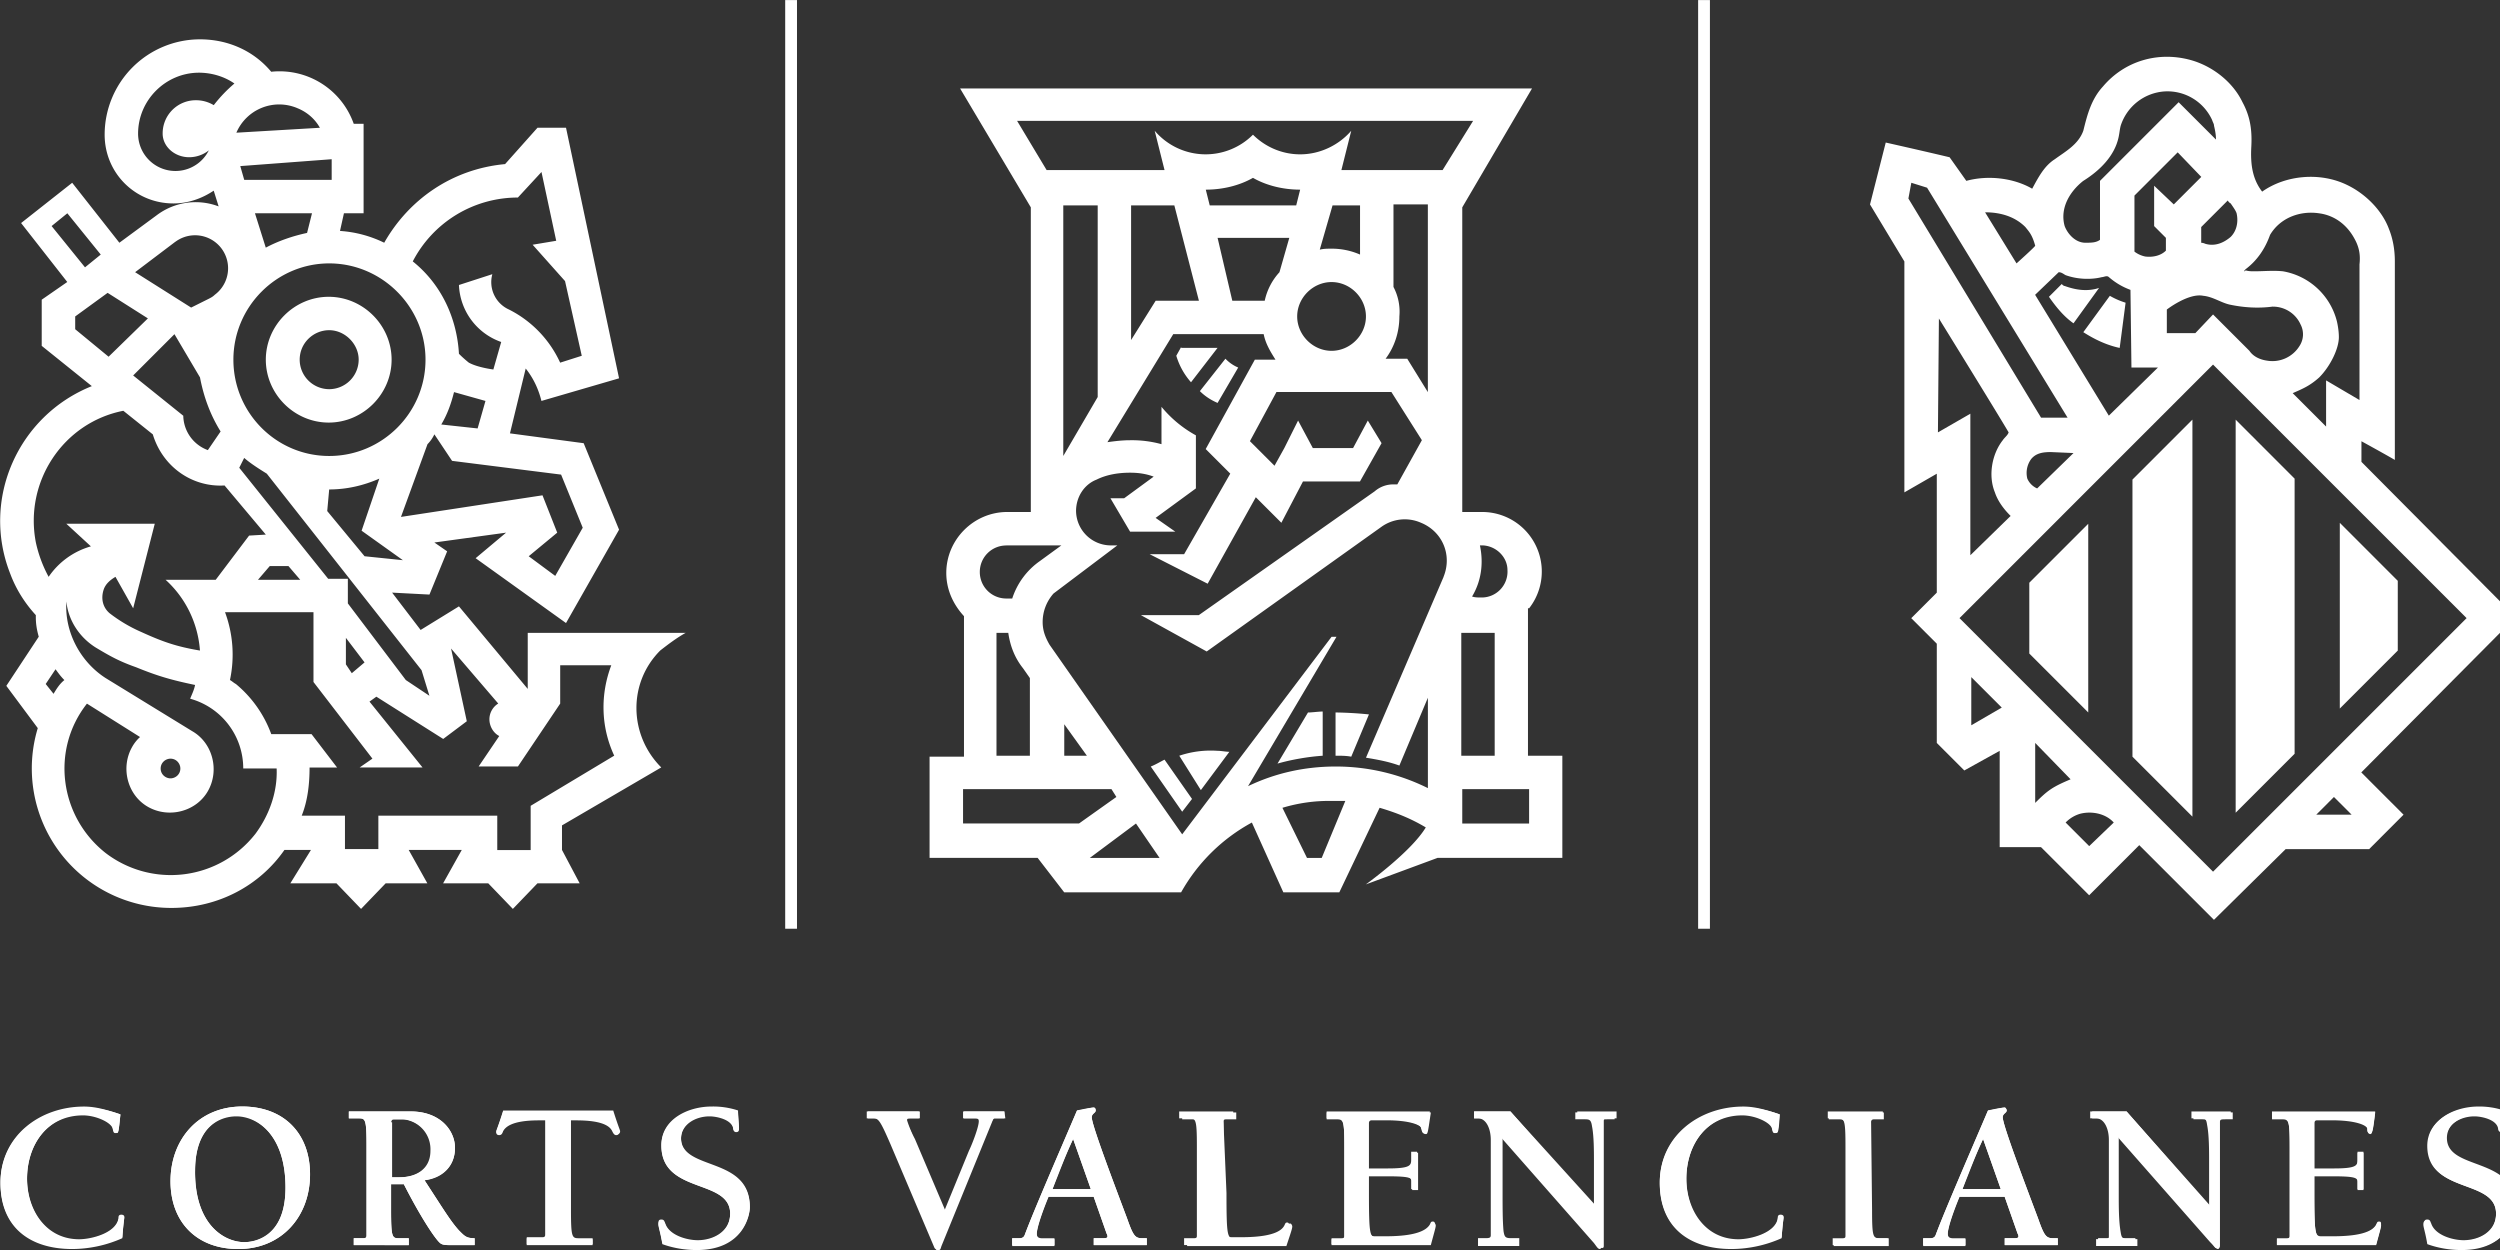 <svg xmlns="http://www.w3.org/2000/svg" width="64" height="32" viewBox="0 0 64 32"><rect x="0" y="0" width="64" height="32" fill="#333333" stroke="none"/><title>logo</title><path fill="#fff" d="M63.899 31.07c0-.906-1.761-.503-1.761-1.736 0-.654.679-.981 1.283-.981.226 0 .453.025.654.101 0 .151.025.352.025.453 0 .075-.05.075-.075.075-.05 0-.075-.05-.075-.101-.05-.226-.428-.302-.604-.302-.352 0-.73.201-.73.579 0 .855 1.761.453 1.761 1.761 0 .176-.151 1.082-1.358 1.082-.302 0-.604-.05-.88-.151-.05-.302-.101-.428-.101-.503 0-.025 0-.101.075-.101s.075.05.101.101c.101.302.553.428.83.428.453-.025.855-.226.855-.704zm-5.61.805v-.176h.252c.075 0 .075-.025.075-.075V29.36c0-.704-.025-.73-.201-.73h-.252v-.176h2.642c-.05.503-.075.553-.126.553-.075 0-.075-.05-.075-.126 0-.101-.302-.226-.906-.226h-.377c-.05 0-.075.025-.075.075v1.182h.503c.579 0 .604-.075.604-.226v-.201h.151v.956h-.151v-.201c0-.101-.025-.151-.604-.151h-.503v.403c0 1.157.025 1.157.201 1.157h.201c.302 0 1.031 0 1.182-.302.025-.05.025-.075.075-.075s.05.025.05.075c0 .05-.025.126-.126.503h-2.541v.025zm-3.849-3.422l2.164 2.44v-1.132c0-.302 0-.679-.05-.931-.025-.176-.075-.176-.201-.176h-.201v-.176h1.006v.176h-.151c-.151 0-.176 0-.176.075v3.17c0 .025-.025.075-.05.075-.05 0-.075-.05-.151-.151l-2.39-2.717v1.484c0 .302 0 .679.05.956.025.176.075.176.201.176h.226v.176h-1.006v-.201h.151c.151 0 .176 0 .176-.075v-2.44c0-.302-.126-.553-.327-.553h-.151v-.176h.88zm-3.22 1.988l-.453-1.283c-.201.428-.377.855-.528 1.283h.981zm.101.201h-1.157c-.126.302-.302.78-.302.956 0 .101.05.126.151.126h.302v.176h-1.082v-.201h.176c.075 0 .126-.025.151-.101.226-.604.78-1.862 1.333-3.17.101-.025.352-.075.428-.075.025 0 .05.05.05.075 0 .075-.101.075-.101.176 0 .201.604 1.786.906 2.591.151.428.201.503.377.503h.126v.176h-1.358v-.176h.252c.101 0 .126-.025.075-.126l-.327-.931zm-3.422-1.912v2.239c0 .704.025.73.201.73h.226v.176h-1.409v-.176h.252c.075 0 .075-.025.075-.075V29.36c0-.704-.025-.73-.201-.73h-.252v-.176H48.2v.176h-.252c-.05 0-.05.025-.05.101zm-2.339-.201c-.05.478-.05.478-.126.478-.05 0-.05-.025-.075-.126-.05-.151-.428-.327-.755-.327-.906 0-1.434.73-1.434 1.635 0 .805.453 1.56 1.333 1.56.302 0 .956-.176 1.006-.528 0-.05.025-.101.075-.101s.075.025.075.05c0 .05-.025.151-.05.528a3.176 3.176 0 0 1-1.283.277c-1.082 0-1.836-.553-1.836-1.686 0-1.182 1.006-1.937 2.138-1.937.327 0 .654.075.931.176zm-6.893-.076l2.138 2.44v-1.132c0-.302 0-.679-.05-.931-.025-.176-.075-.176-.201-.176h-.226v-.176h1.006v.176h-.151c-.151 0-.176 0-.176.075v3.17c0 .025-.025.075-.05.075-.05 0-.075-.05-.151-.151l-2.39-2.717v1.484c0 .302 0 .679.025.956.025.176.075.176.201.176h.201v.176h-1.006v-.201h.151c.126 0 .176 0 .176-.075v-2.44c0-.302-.126-.553-.327-.553h-.101v-.176h.931zm-4.579 3.422v-.176h.252c.075 0 .075-.025.075-.075V29.36c0-.704-.025-.73-.201-.73h-.252v-.176h2.642c-.05.503-.075.553-.126.553-.075 0-.075-.05-.101-.126 0-.101-.302-.226-.906-.226h-.377c-.05 0-.075.025-.075.075v1.182h.503c.579 0 .604-.075.604-.226v-.201h.151v.956h-.151v-.201c0-.101-.025-.151-.604-.151h-.503v.403c0 1.157.025 1.157.201 1.157h.176c.302 0 1.031 0 1.208-.302.025-.05.025-.075.075-.075s.05.025.05.075c0 .05-.025.126-.126.503h-2.516v.025zm-2.767-3.145v1.786c0 1.157.025 1.157.201 1.157h.176c.302 0 1.031 0 1.182-.302.025-.05.025-.075.075-.075.025 0 .05.025.05.075s-.025.126-.151.503h-2.541v-.176h.252c.075 0 .075-.025.075-.075v-2.264c0-.704-.025-.73-.201-.73h-.252v-.176h1.384v.176h-.252v.101zm-3.396 1.711l-.453-1.283c-.201.428-.377.855-.528 1.283h.981zm.075.201h-1.157c-.126.302-.302.78-.302.956 0 .101.05.126.151.126h.302v.176h-1.082v-.201h.176c.075 0 .126-.025.151-.101.226-.604.78-1.862 1.333-3.17.101-.025.352-.075.428-.075.05 0 .05.05.05.075 0 .075-.101.075-.101.176 0 .201.604 1.786.906 2.591.151.428.201.503.377.503h.126v.176H28v-.176h.252c.101 0 .126-.025.075-.126L28 30.641zm-2.289-2.189v.176h-.252c-.025 0-.025 0-.101.126L24.075 31.9c-.025.05-.05.101-.075.101s-.05-.025-.075-.05l-1.132-2.667c-.252-.579-.302-.654-.428-.654h-.176v-.176h1.333v.176h-.226c-.075 0-.101 0-.101.05 0 .025.101.226.201.478l.78 1.836.629-1.535c.075-.151.252-.604.252-.755 0-.075-.05-.075-.126-.075h-.277v-.176h1.057zm-7.019 2.617c0-.906-1.761-.503-1.761-1.736 0-.654.679-.981 1.283-.981.226 0 .453.025.679.101 0 .151.025.352.025.453 0 .075-.05.075-.075.075-.05 0-.075-.05-.075-.101-.05-.226-.428-.302-.604-.302-.352 0-.73.201-.73.579 0 .855 1.761.453 1.761 1.761 0 .176-.151 1.082-1.358 1.082-.302 0-.604-.05-.881-.151-.05-.302-.101-.428-.101-.503 0-.025 0-.101.075-.101s.075.05.101.101c.101.302.553.428.83.428.428-.025.83-.226.83-.704zm-3.522.629v.176h-1.686v-.176h.403c.075 0 .075-.025.075-.075v-2.943h-.101c-.252 0-.83 0-.981.277-.025.075-.05.101-.101.101s-.075-.025-.075-.075c0-.025.05-.126.176-.528h2.792c.126.403.176.503.176.528 0 .05-.025.075-.075.075s-.075-.05-.101-.101c-.126-.277-.73-.277-.981-.277h-.101v2.314c0 .704.025.73.201.73h.377V31.7zm-4.705.176H9.056v-.176h.252c.075 0 .075-.025.075-.075V29.36c0-.704-.025-.73-.201-.73H8.93v-.176h1.585c.755 0 1.132.478 1.132.931 0 .478-.327.78-.78.83.478.73.654 1.031.88 1.283.151.151.176.201.403.201v.176h-.604c-.126 0-.201 0-.277-.05-.151-.126-.553-.78-.931-1.509h-.327v.654c0 .704.025.73.201.73h.252v.176zm-.452-3.145v1.409h.201c.428 0 .805-.201.805-.679a.768.768 0 0 0-.704-.805h-.252c-.025 0-.05.025-.05.075zm-3.761 3.069c.176 0 1.057-.025 1.057-1.409s-.78-1.836-1.258-1.836c-.151 0-1.057.05-1.057 1.409-.025 1.384.755 1.836 1.258 1.836zm-.151.176c-1.057 0-1.736-.679-1.736-1.736 0-1.082.73-1.912 1.836-1.912 1.057 0 1.736.679 1.736 1.736 0 1.082-.73 1.912-1.836 1.912zm-3.019-3.446c-.05.478-.05.478-.126.478-.05 0-.05-.025-.075-.126-.05-.151-.428-.327-.755-.327-.906 0-1.434.73-1.434 1.635 0 .805.478 1.56 1.333 1.56.302 0 .956-.176 1.006-.528.025-.05.025-.101.075-.101s.075.025.075.05c0 .05-.025.151-.05.528a3.176 3.176 0 0 1-1.283.277c-1.082 0-1.836-.553-1.836-1.686 0-1.182 1.006-1.937 2.138-1.937a2.9 2.9 0 0 1 .931.176z"/><path fill="#fff" d="M3.082 28.529c-.302-.101-.604-.201-.931-.201-1.132 0-2.138.755-2.138 1.937 0 1.132.755 1.686 1.836 1.686.403 0 .906-.101 1.283-.277.025-.352.05-.478.05-.528 0-.025-.025-.05-.075-.05-.075 0-.075.05-.075.101-.075.377-.704.528-1.006.528-.855 0-1.333-.755-1.333-1.56 0-.881.553-1.635 1.434-1.635.327 0 .73.176.755.327.025.101.025.126.075.126.075.05.075.05.126-.453zm3.17 3.27c-.503 0-1.258-.428-1.258-1.811s.906-1.409 1.057-1.409c.503 0 1.258.428 1.258 1.836 0 1.333-.906 1.384-1.057 1.384zm-.151.176c1.107 0 1.836-.83 1.836-1.912 0-1.057-.679-1.736-1.736-1.736-1.107 0-1.836.83-1.836 1.912 0 1.057.679 1.736 1.736 1.736zm4.364-.1v-.176h-.252c-.176 0-.201-.025-.201-.73v-.654h.327c.377.755.78 1.384.931 1.509.05.05.151.05.277.05h.604v-.176c-.201 0-.252-.05-.403-.201-.226-.252-.403-.553-.88-1.283.453-.075.78-.352.78-.83 0-.428-.377-.931-1.132-.931H8.931v.176h.252c.176 0 .201.025.201.73v2.264c0 .05-.025.075-.075.075h-.252v.176zm-.452-3.145c0-.05.025-.075.075-.075h.252c.176 0 .704.176.704.805 0 .478-.377.679-.805.679h-.201V28.73h-.025zm5.157 2.969h-.352c-.176 0-.201-.025-.201-.73v-2.314h.101c.252 0 .83 0 .981.277.025.075.05.101.101.101s.075-.025.075-.075c0-.025-.05-.126-.176-.528h-2.818c-.126.403-.176.503-.176.528 0 .05.025.075.075.075s.075-.05.101-.101c.126-.277.73-.277.981-.277h.101v2.943c0 .05-.025.075-.075.075h-.403v.176h1.686zm3.522-.629c0 .453-.428.679-.83.679-.277 0-.73-.126-.83-.428-.025-.05-.025-.101-.101-.101s-.075.05-.075.101c0 .075.05.201.101.503.277.101.579.151.881.151 1.208 0 1.358-.906 1.358-1.082 0-1.308-1.761-.906-1.761-1.761 0-.377.377-.579.73-.579.201 0 .553.075.604.302 0 .05.025.101.075.101s.075-.025.075-.075c0-.075-.025-.302-.025-.453a2.032 2.032 0 0 0-.679-.101c-.604 0-1.283.327-1.283.981 0 1.283 1.761.855 1.761 1.761zm7.019-2.617H24.68v.176h.277c.075 0 .126 0 .126.075 0 .151-.176.604-.252.755l-.629 1.535-.78-1.836a2.746 2.746 0 0 1-.201-.478c0-.05.025-.05.101-.05h.226v-.176h-1.333v.176h.176c.126 0 .176.075.428.654l1.132 2.667c.025.05.025.05.075.05s.05-.025.075-.101l1.283-3.145c.05-.126.05-.126.101-.126h.252zm2.214 1.988h-.981c.176-.428.327-.855.528-1.283zm.075.201l.327.931c.05.101.025.126-.075.126H28v.176h1.358v-.176h-.126c-.176 0-.226-.075-.377-.503-.302-.805-.906-2.39-.906-2.591 0-.101.101-.126.101-.176 0-.025-.025-.075-.05-.075-.075 0-.327.075-.428.075-.553 1.283-1.107 2.566-1.333 3.17-.025.075-.05.101-.151.101h-.176v.176h1.082V31.7h-.302c-.101 0-.151-.025-.151-.126 0-.176.176-.654.302-.956H28v.025zm3.321-1.912c0-.05 0-.075.075-.075h.252v-.176h-1.384v.176h.252c.176 0 .201.025.201.73v2.264c0 .05 0 .075-.075.075h-.252v.176h2.541c.126-.377.151-.453.151-.503 0-.025-.025-.075-.05-.075-.05 0-.075.025-.075.075-.176.302-.906.302-1.182.302h-.176c-.176 0-.201-.025-.201-1.157zm2.767 3.145h2.541c.101-.377.126-.453.126-.503 0-.025-.025-.075-.05-.075-.05 0-.05.025-.075.075-.176.302-.906.302-1.208.302h-.176c-.176 0-.201-.025-.201-1.157v-.403h.503c.579 0 .604.05.604.151v.201h.151v-.956h-.151v.201c0 .151-.025.226-.604.226h-.503v-1.182c0-.05.025-.075.075-.075h.377c.604 0 .906.126.906.226 0 .075.025.126.101.126.05 0 .05-.05.126-.553h-2.667v.176h.252c.176 0 .201.025.201.73v2.264c0 .05-.025.075-.075.075h-.252zm4.579-3.422h-.931v.176h.151c.201 0 .327.252.327.553v2.465c0 .075-.025.075-.176.075h-.151v.176h1.006v-.201h-.201c-.151 0-.176-.025-.201-.176-.025-.252-.025-.654-.025-.956v-1.484l2.39 2.717c.075.101.126.151.151.151.05 0 .05-.025.05-.075v-3.17c0-.075.025-.075.176-.075h.151v-.176h-1.006v.176h.226c.151 0 .176 0 .201.176.05.252.05.654.05.931v1.132zm6.893.076c-.302-.101-.604-.201-.931-.201-1.132 0-2.138.755-2.138 1.937 0 1.132.755 1.686 1.836 1.686.403 0 .906-.101 1.283-.277.025-.352.05-.478.05-.528 0-.025-.025-.05-.075-.05-.075 0-.075.05-.075.101-.075.377-.704.528-1.006.528-.855 0-1.333-.755-1.333-1.56 0-.881.553-1.635 1.434-1.635.327 0 .73.176.755.327.025.101.025.126.075.126.075.05.101.05.126-.453zm2.339.201c0-.05.025-.075.075-.075h.252v-.176h-1.409v.176h.252c.176 0 .201.025.201.73v2.264c0 .05 0 .075-.075.075h-.252v.176h1.409v-.201h-.226c-.176 0-.201-.025-.201-.73zm3.321 1.711h-.981c.176-.428.327-.855.528-1.283zm.101.201l.327.931c.05.101.025.126-.075.126h-.252v.176h1.358v-.176h-.126c-.176 0-.226-.075-.377-.503-.302-.805-.906-2.39-.906-2.591 0-.101.101-.126.101-.176 0-.025-.025-.075-.05-.075-.075 0-.352.075-.428.075-.553 1.283-1.107 2.566-1.333 3.17-.025.075-.05.101-.151.101h-.176v.176h1.082V31.7h-.302c-.101 0-.151-.025-.151-.126 0-.176.176-.654.302-.956h1.157v.025zm3.119-2.189h-.931v.176h.151c.201 0 .327.252.327.553v2.465c0 .075-.025.075-.176.075h-.151v.176h1.006v-.201h-.226c-.151 0-.176-.025-.201-.176-.05-.252-.05-.654-.05-.956v-1.484l2.39 2.717c.101.101.126.151.151.151.05 0 .05-.025.05-.075v-3.17c0-.075.025-.075.176-.075h.151v-.176h-1.006v.176h.201c.151 0 .176 0 .201.176.05.252.05.654.05.931v1.132zm3.849 3.422h2.541c.101-.377.126-.453.126-.503 0-.025-.025-.075-.05-.075-.05 0-.05.025-.075.075-.176.302-.906.302-1.182.302h-.201c-.176 0-.201-.025-.201-1.157v-.403h.503c.579 0 .604.05.604.151v.201h.151v-.956h-.151v.201c0 .151-.025.226-.604.226h-.503v-1.182c0-.05.025-.075.075-.075h.377c.604 0 .906.126.906.226 0 .075.025.126.075.126s.05-.05.126-.553h-2.642v.176h.252c.176 0 .201.025.201.73v2.264c0 .05-.025.075-.075.075h-.252zm5.61-.805c0 .453-.428.679-.83.679-.277 0-.73-.126-.83-.428-.025-.05-.025-.101-.101-.101s-.075.05-.075.101c0 .075.05.201.101.503.277.101.579.151.88.151 1.208 0 1.358-.906 1.358-1.082 0-1.308-1.761-.906-1.761-1.761 0-.377.377-.579.73-.579.201 0 .553.075.604.302.025.05.025.101.075.101.025 0 .075-.025.075-.075 0-.075-.025-.302-.025-.453a1.983 1.983 0 0 0-.654-.101c-.604 0-1.283.327-1.283.981-.025 1.283 1.736.855 1.736 1.761zM9.182 9.208a.757.757 0 0 1-.755.755.757.757 0 0 1-.755-.755c0-.428.352-.755.755-.755s.755.352.755.755zm-2.377 0c0 .88.73 1.61 1.61 1.61s1.61-.73 1.61-1.61-.73-1.61-1.61-1.61c-.88 0-1.61.73-1.61 1.61zm46.05-1.887c-.025 0-.05-.025-.075-.05l-.327.327c.176.252.377.503.629.679l.654-.906c-.302.101-.604.05-.88-.05zm1.736 4.956v7.094l1.535 1.535V10.742zm-15.446 8.805h-1.711v-.881h1.711v.881zm-2.189-6.314l-1.987 4.629c.302.05.579.101.855.201l.73-1.736v2.314a5.28 5.28 0 0 0-2.365-.553c-.805 0-1.56.176-2.239.503l2.264-3.824h-.126l-3.824 5.057-3.396-4.855c-.101-.176-.176-.352-.176-.579 0-.277.101-.528.277-.73l1.635-1.233h-.176a.892.892 0 0 1-.881-.88c0-.352.201-.679.528-.805.252-.126.553-.176.855-.176.201 0 .403.025.604.101l-.755.553h-.352l.503.855h1.157l-.503-.352 1.031-.755v-1.358a3.038 3.038 0 0 1-.881-.73v.956a2.844 2.844 0 0 0-.805-.101c-.201 0-.403.025-.579.05l1.686-2.767h2.314c.05.252.176.453.302.654h-.528l-1.258 2.289.629.629-1.182 2.063h-.881l1.484.755 1.233-2.214.654.654.553-1.057h1.459l.553-.981-.352-.579-.377.704h-1.031l-.377-.704-.352.704-.252.453-.629-.629.679-1.258h2.943l.78 1.233-.629 1.132h-.075a.724.724 0 0 0-.503.176l-4.503 3.17h-1.484l1.686.931 4.478-3.195a1.026 1.026 0 0 1 1.006-.101c.553.226.805.83.579 1.384zm-3.12 7.195h-.377l-.629-1.283a4.107 4.107 0 0 1 1.258-.176h.352l-.604 1.459zm-5.937 0l1.182-.881.604.881h-1.786zm-.654-2.617v-.805l.579.805h-.579zm-2.591 1.736v-.881h3.799l.126.201-.956.679h-2.969zm1.711-3.723v1.987h-.855v-3.145h.302c.05.352.176.654.377.906l.176.252zm-.604-3.396h1.409l-.553.403a1.876 1.876 0 0 0-.704.956h-.151c-.377 0-.679-.302-.679-.679s.302-.679.679-.679zm2.34-8.705v4.906l-.881 1.509V5.258h.881zm2.591 2.441h-1.107l-.629 1.006V5.258h1.107l.629 2.44zm3.094-1.308l.327-1.132h.704v1.258a1.798 1.798 0 0 0-.73-.151c-.101 0-.201 0-.302.025zm.302.83c.478 0 .88.403.88.88s-.403.88-.88.88-.88-.403-.88-.88.403-.88.88-.88zm-1.082-1.132l-.252.88a1.56 1.56 0 0 0-.377.73h-.83l-.377-1.61h1.836zm-2.037-.831l-.101-.403c.428 0 .855-.101 1.208-.302.352.201.78.302 1.208.302l-.101.403h-2.214zm4.704 2.088V5.233h.88v4.805l-.528-.855h-.553c.226-.302.352-.679.352-1.082a1.361 1.361 0 0 0-.151-.755zm-9.635-4.251h11.673l-.78 1.258H34.34l.252-1.006c-.302.352-.78.604-1.308.604-.478 0-.906-.201-1.208-.503a1.711 1.711 0 0 1-2.516-.101l.252 1.006h-3.019l-.755-1.258zm12.226 16.251h-.855v-3.145h.855v3.145zm-.377-5.383c.377-.025.704.277.704.629a.662.662 0 0 1-.654.704c-.101 0-.176 0-.252-.025.226-.377.302-.83.201-1.308zm1.258 1.61a1.525 1.525 0 0 0-1.208-2.466h-.503V5.308l1.786-3.044H24.578l1.811 3.044v7.799h-.604c-.855 0-1.56.704-1.56 1.56 0 .428.176.805.453 1.107v3.597h-.881v2.591h2.767l.679.881h2.994a4.58 4.58 0 0 1 1.811-1.786l.805 1.786h1.434l1.031-2.164c.428.126.805.277 1.182.503-.377.629-1.535 1.459-1.535 1.459l1.836-.679h3.195v-2.616h-.88v-3.774h.025zm15.27-7.824a1.964 1.964 0 0 1-.403-.176l-.679.931c.277.176.579.327.931.403l.151-1.157zM51.95 16.73l1.509 1.509v-4.83l-1.509 1.509v1.811zm5.283-5.987v10.063l1.509-1.509v-7.044z"/><path fill="#fff" d="M59.296 20.856l.453-.453.453.453h-.906zm-2.642 1.459l-6.491-6.491 6.491-6.491 6.491 6.491-6.491 6.491zm-3.17-.654l-.604-.604a.844.844 0 0 1 .377-.226c.302-.075.654 0 .855.226l-.629.604zm-1.383-1.107v-1.535l.906.931c-.176.075-.352.151-.503.252s-.277.226-.403.352zm-1.636-1.987v-1.233l.78.78-.78.453zm-.83-10.415s1.585 2.566 1.786 2.918c-.025.075-.101.126-.151.201-.277.352-.377.906-.201 1.333.075.226.226.428.403.604l-1.031 1.006v-3.623l-.83.478.025-2.918zm3.447 3.446l-.931.906a.487.487 0 0 1-.252-.252.602.602 0 0 1 .101-.503c.126-.151.302-.176.503-.176l.579.025zm-4.227-6.516l.075-.403.403.126 3.597 5.887h-.679l-3.396-5.61zm2.994.73c.101.126.176.201.252.478 0 .025-.478.453-.478.453l-.805-1.308c.428 0 .78.126 1.031.377zm.855 1.157c.075 0 .126.05.176.075.277.101.629.126.931.05.05 0 .126-.05.176 0 .176.151.352.252.553.327l.025 1.987h.679l-1.258 1.233-1.887-3.094.604-.579zm.629-2.339c.403-.252.805-.629.906-1.132.025-.126.025-.176.05-.277a1.268 1.268 0 0 1 1.132-.881 1.258 1.258 0 0 1 1.208.73c.025.075.05.101.05.151.025.101.05.226.05.352l-.956-.956L53.76 4.63v1.509c-.101.075-.226.075-.377.075-.252 0-.453-.226-.528-.428-.126-.453.126-.88.478-1.157zm3.698.503s.025.05.075.075c.05.075.126.176.151.252.05.226 0 .453-.151.604-.176.151-.403.252-.654.176-.05-.025-.101-.025-.101-.025v-.403l.679-.679zm-1.886.654l.302.302v.327c-.126.126-.327.176-.528.151a.672.672 0 0 1-.277-.126V5.007L55.749 3.9l.604.629-.704.704-.503-.478v1.031zm3.044 2.063c.302 0 .579.176.704.453a.543.543 0 0 1-.025.553.815.815 0 0 1-.83.377c-.176-.025-.352-.101-.453-.252l-.931-.931-.453.478h-.73v-.604s.553-.428.931-.352c.252.025.453.176.679.226.352.075.73.101 1.107.05zm-.705-.956c.302-.226.503-.528.629-.88.252-.428.755-.629 1.258-.553.377.05.704.277.906.654.126.226.151.428.126.654v3.472l-.855-.503v1.182l-.855-.855c.226-.101.428-.176.679-.403.277-.277.503-.73.503-1.031 0-.201-.05-.403-.05-.403a1.728 1.728 0 0 0-1.384-1.283c-.252-.025-.478 0-.73 0-.075 0-.151 0-.226-.025 0 .025-.075.05 0-.025zm6.919 8.905l-3.95-3.975v-.528s.553.302.855.478V6.692c0-.302-.05-.579-.151-.83-.176-.478-.604-.906-1.082-1.132-.679-.327-1.56-.252-2.164.176-.252-.327-.302-.704-.277-1.157.025-.478-.05-.805-.226-1.132-.252-.528-.78-.931-1.333-1.082-.83-.226-1.686.025-2.239.679-.302.327-.403.73-.503 1.132-.126.352-.453.528-.73.73-.277.176-.428.478-.579.755-.478-.277-1.132-.352-1.686-.201l-.428-.604c-.528-.126-1.082-.252-1.635-.377l-.403 1.585.88 1.459v5.912l.83-.478v3.044l-.654.654.654.654v2.541l.704.704.906-.503v2.465h1.057l1.233 1.233 1.283-1.283 1.912 1.912 1.836-1.811h2.138l.88-.881-1.082-1.082 3.95-3.975z"/><path fill="#fff" d="M59.899 13.384v4.755l1.484-1.484v-1.786zm-30.44 6.239l.805 1.157.252-.327-.704-1.006c-.101.05-.226.126-.352.176zm.78-10.742l-.126.226a1.8 1.8 0 0 0 .377.679l.679-.88h-.931v-.025zm3.95 10.465c.126 0 .277 0 .403.025l.453-1.082a9.825 9.825 0 0 0-.855-.05v1.107zM13.585 20.63v1.132h-.855v-.881H9.686v.855h-.855v-.855H7.724c.151-.377.201-.805.201-1.233h.704l-.654-.855H6.944a3.003 3.003 0 0 0-.906-1.283c-.05-.025-.101-.075-.151-.101a3.124 3.124 0 0 0-.126-1.736h2.264v1.786l1.509 1.962-.327.226h1.61l-1.358-1.686.176-.126 1.711 1.082.604-.453-.403-1.862 1.208 1.409c-.126.075-.226.226-.226.403s.101.352.252.428l-.528.78h1.006l1.082-1.61v-.981h1.308c-.277.73-.277 1.56.075 2.314l-2.138 1.283zm-9.472-.956c0-.151.126-.252.252-.252.151 0 .252.126.252.252 0 .151-.126.252-.252.252s-.252-.101-.252-.252zm2.415 1.685a2.748 2.748 0 0 1-3.824.478c-1.182-.931-1.409-2.642-.478-3.824l1.359.855a.975.975 0 0 0-.201.252c-.302.528-.126 1.233.403 1.535s1.233.126 1.535-.403c.302-.528.126-1.233-.403-1.535l-2.214-1.358c-.629-.403-1.057-1.157-1.006-1.962.05.503.352.931.755 1.182.377.226.604.352 1.031.503.553.226.906.327 1.509.453-.025.126-.075.226-.126.352a1.85 1.85 0 0 1 1.359 1.786h.855c.025.579-.176 1.182-.553 1.686zm-5.157-3.597l-.201-.252.252-.377c.075.101.126.176.226.277-.126.101-.201.226-.277.352zm-.453-3.875c-.302-1.56.704-3.069 2.239-3.371l.755.604c.252.83 1.006 1.358 1.836 1.308l1.057 1.258-.428.025-.855 1.132H4.239c.528.478.83 1.132.88 1.811-.604-.101-.956-.226-1.509-.478a3.796 3.796 0 0 1-.805-.478c-.176-.151-.226-.377-.151-.604.05-.151.176-.252.302-.327l.453.805.553-2.164H1.698l.629.579a1.952 1.952 0 0 0-1.082.78 3.33 3.33 0 0 1-.327-.88zm1.007-5.459v-.327l.83-.604 1.031.654-1.006.981-.855-.704zm-.604-2.641l.403-.327.855 1.057-.403.327-.855-1.057zm4.327 5.258l-.327.478a.956.956 0 0 1-.629-.88L3.409 9.612l1.057-1.057.654 1.107c.101.528.277.981.528 1.384zM4.491 6.189a.844.844 0 1 1 1.006 1.358c-.05.05-.101.075-.151.101l-.453.226-1.434-.906 1.031-.78zm.981-3.497a.875.875 0 0 0-.453-.126.848.848 0 0 0-.855.855c0 .327.302.604.679.604a.809.809 0 0 0 .503-.176.956.956 0 0 1-1.811-.428c0-.855.704-1.56 1.56-1.56.327 0 .654.101.906.277a3.656 3.656 0 0 0-.528.553zm2.138.076c.252.101.453.277.579.503l-2.138.126a1.192 1.192 0 0 1 1.56-.629zm.843 1.836H6.252l-.101-.352 2.34-.176v.528h-.038zm-1.925.856h1.459l-.126.503c-.352.075-.73.201-1.057.377l-.277-.88zm4.365 3.748c0 1.358-1.107 2.465-2.465 2.465s-2.453-1.107-2.453-2.465 1.107-2.465 2.453-2.465 2.465 1.107 2.465 2.465zm2.365-4.151l.604-.654.377 1.761-.604.101.83.931.428 1.912-.553.176a2.851 2.851 0 0 0-1.308-1.359.769.769 0 0 1-.428-.906l-.855.277a1.615 1.615 0 0 0 1.082 1.459l-.201.704s-.403-.05-.629-.176a3.042 3.042 0 0 1-.252-.226c-.05-.88-.428-1.761-1.182-2.365a3.028 3.028 0 0 1 2.692-1.635zm-1.962 5.811c.151-.252.252-.528.327-.83l.805.226-.201.704-.931-.101zm3.069 1.284l.553 1.358-.704 1.233-.679-.503.73-.604-.377-.956-3.623.553.679-1.862a.896.896 0 0 0 .176-.252l.453.679 2.792.352zM9.333 14.24l-.956-1.157.05-.553c.453 0 .88-.101 1.283-.277l-.453 1.333 1.057.755-.981-.101zm-1.647.603H6.604l.302-.352h.478l.302.352zm1.647 2.114l-.327.277-.151-.226v-.679l.478.629zm1.459.201l.201.654-.604-.403-1.484-1.962v-.629h-.503l-2.277-2.843.126-.252c.176.151.377.277.579.403l3.962 5.031zm6.768-.956h-4.05v1.434l-1.761-2.113-.981.604-.73-.956.956.05.453-1.107-.327-.226 1.836-.252-.78.654 2.314 1.66 1.358-2.39-.906-2.214-1.887-.252.403-1.66c.201.252.327.528.403.83l1.987-.579L14.49 3.27h-.73l-.83.931c-1.358.126-2.465.906-3.094 2.013a3.032 3.032 0 0 0-1.132-.302l.101-.453h.503V3.17h-.252a2.014 2.014 0 0 0-2.113-1.333c-.44-.528-1.094-.83-1.824-.83a2.442 2.442 0 0 0-2.44 2.44c0 .981.78 1.761 1.761 1.761.377 0 .73-.126 1.031-.327l.126.403a1.653 1.653 0 0 0-1.585.226l-.956.704-1.208-1.535L.54 5.71l1.182 1.509-.654.453v1.182l1.283 1.031C.464 10.64-.492 12.778.263 14.69c.151.403.377.755.654 1.057v.05c0 .176.025.327.075.503l-.83 1.258.805 1.082a3.57 3.57 0 0 0 3.421 4.603c1.208 0 2.264-.579 2.893-1.484h.679l-.528.855h1.182l.629.654.629-.654h1.069l-.478-.855h1.358l-.478.855H12.5l.629.654.629-.654h1.082l-.453-.855v-.629l2.541-1.484c-.83-.83-.855-2.164-.025-2.994.226-.176.428-.327.654-.453zm13.61-5.887l.528-.906a.962.962 0 0 1-.327-.226l-.654.83c.126.126.277.226.453.302zm1.534 9.233c.352-.101.78-.176 1.157-.201v-1.132c-.101 0-.277.025-.377.025l-.78 1.308zm-2.515-.202l.553.881.73-.981c-.101 0-.201-.025-.302-.025a2.506 2.506 0 0 0-.981.126zM20.101.001h.302v23.774h-.302V.001zm23.371 0h.302v23.774h-.302V.001z"/></svg>